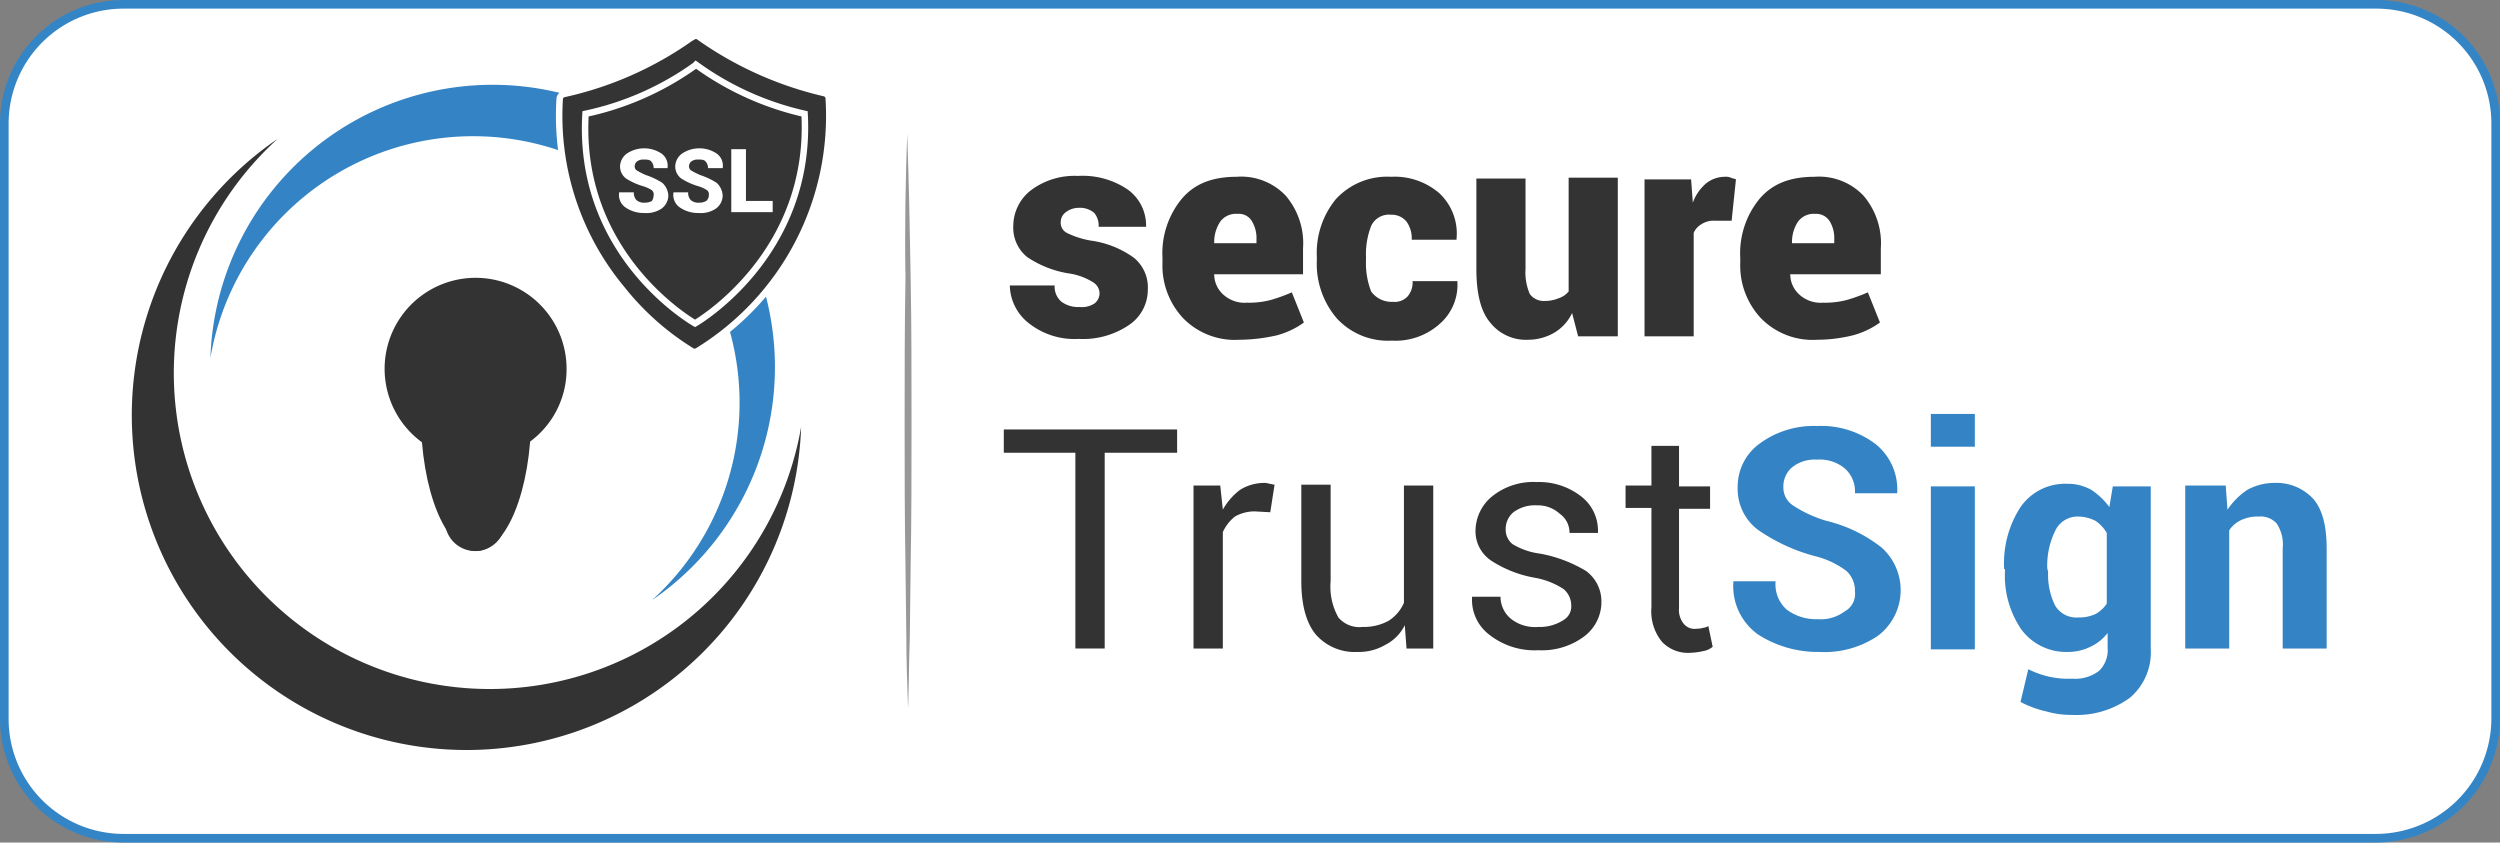 <svg xmlns="http://www.w3.org/2000/svg" viewBox="0 0 289.9 97.7">
  <rect x="0" y="0" width="289.9" height="97.7" fill="#808080" stroke="none"/>
  <defs>
    <style>
      .cls-1, .cls-7 {
        fill: #fff;
      }

      .cls-1 {
        stroke: #3485c6;
      }

      .cls-1, .cls-5 {
        stroke-miterlimit: 10;
      }

      .cls-2 {
        fill: #333;
      }

      .cls-3 {
        fill: #3484c5;
      }

      .cls-4 {
        fill: #989898;
      }

      .cls-5 {
        fill: #343434;
        stroke: #fff;
        stroke-width: 0.75px;
      }

      .cls-6 {
        fill: none;
      }
    </style>
  </defs>
  <title>Fichier 1</title>
  <g id="Calque_2" data-name="Calque 2">
    <g id="Calque_1-2" data-name="Calque 1">
      <g>
        <path class="cls-1" d="M275.5,97.2H14.3A13.83,13.83,0,0,1,.5,83.4V14.3A13.83,13.83,0,0,1,14.3.5H275.6a13.83,13.83,0,0,1,13.8,13.8V83.4A13.91,13.91,0,0,1,275.5,97.2Z"/>
        <g id="texte">
          <path class="cls-2" d="M136.5,52.5h-8.4V75.2h-3.4V52.5h-8.3V49.8h20.1Z"/>
          <path class="cls-2" d="M147.3,59.4l-1.8-.1a4.65,4.65,0,0,0-2.3.6,4.89,4.89,0,0,0-1.4,1.8V75.2h-3.4V56.3h3.1l.3,2.8a7.4,7.4,0,0,1,2-2.3,5.3,5.3,0,0,1,2.7-.8,1.7,1.7,0,0,1,.7.1c.2,0,.4.1.6.1Z"/>
          <path class="cls-2" d="M162.9,72.5a5.12,5.12,0,0,1-2.3,2.3,6.09,6.09,0,0,1-3.2.8,6,6,0,0,1-4.8-2c-1.1-1.3-1.7-3.4-1.7-6.2V56.2h3.4V67.4a7.26,7.26,0,0,0,.9,4.2,3.18,3.18,0,0,0,2.8,1.1,6,6,0,0,0,3-.7,4.63,4.63,0,0,0,1.8-2.1V56.3h3.4V75.2h-3.1Z"/>
          <path class="cls-2" d="M182.2,70.2a2.46,2.46,0,0,0-.9-1.9A8.89,8.89,0,0,0,178,67a13.55,13.55,0,0,1-5.1-2,4.1,4.1,0,0,1-1.8-3.5,5.21,5.21,0,0,1,2-4,7.6,7.6,0,0,1,5.1-1.6,7.93,7.93,0,0,1,5.2,1.7,5,5,0,0,1,1.9,4.1v.1H182a2.66,2.66,0,0,0-1.1-2.2,3.78,3.78,0,0,0-2.7-1,4.14,4.14,0,0,0-2.7.8,2.52,2.52,0,0,0-.9,2,2.14,2.14,0,0,0,.8,1.7,8.11,8.11,0,0,0,3.2,1.1,15.88,15.88,0,0,1,5.3,2,4.36,4.36,0,0,1,1.8,3.5,5,5,0,0,1-2,4.1,8.17,8.17,0,0,1-5.3,1.6,8.47,8.47,0,0,1-5.7-1.8,5.06,5.06,0,0,1-2-4.3v-.1H174a3.31,3.31,0,0,0,1.4,2.7,4.55,4.55,0,0,0,3,.8,5,5,0,0,0,2.9-.8A1.82,1.82,0,0,0,182.2,70.2Z"/>
          <path class="cls-2" d="M194.7,51.8v4.6h3.6V59h-3.6V70.5a2.55,2.55,0,0,0,.6,1.9,1.65,1.65,0,0,0,1.5.5,2,2,0,0,0,.7-.1,1.42,1.42,0,0,0,.6-.2l.5,2.4a2.22,2.22,0,0,1-1.1.5,7.72,7.72,0,0,1-1.5.2,4.16,4.16,0,0,1-3.3-1.3,5.63,5.63,0,0,1-1.2-4V58.9h-3V56.3h3V51.7h3.2Z"/>
          <path class="cls-3" d="M215.1,68.6a3.1,3.1,0,0,0-1-2.4,10,10,0,0,0-3.6-1.7,21,21,0,0,1-6.7-3.1,5.94,5.94,0,0,1-2.3-4.9,6.17,6.17,0,0,1,2.6-5.1,10.58,10.58,0,0,1,6.6-2,10.43,10.43,0,0,1,6.8,2.1,6.73,6.73,0,0,1,2.5,5.6v.1h-4.9a3.56,3.56,0,0,0-1.2-2.9,4.55,4.55,0,0,0-3.2-1,4.2,4.2,0,0,0-2.9.9,2.9,2.9,0,0,0-1,2.3,2.48,2.48,0,0,0,1.1,2.1,14.43,14.43,0,0,0,3.9,1.8,16.61,16.61,0,0,1,6.4,3.1,6.63,6.63,0,0,1-.4,10.2,11,11,0,0,1-6.8,1.9,12.84,12.84,0,0,1-7.1-2,6.87,6.87,0,0,1-2.9-6.1v-.1h4.9a3.9,3.9,0,0,0,1.3,3.3,5.72,5.72,0,0,0,3.6,1.1,4.59,4.59,0,0,0,3.1-.9A2.29,2.29,0,0,0,215.1,68.6Z"/>
          <path class="cls-3" d="M229,51.8h-5.1V48H229Zm0,23.5h-5.1V56.4H229Z"/>
          <path class="cls-3" d="M232.4,66a12,12,0,0,1,1.9-7.2,6.29,6.29,0,0,1,5.4-2.7,5.55,5.55,0,0,1,2.8.7,8,8,0,0,1,2.1,2l.4-2.4h4.4V75.2a6.91,6.91,0,0,1-2.4,5.7,10.49,10.49,0,0,1-6.7,2,10.32,10.32,0,0,1-3-.4,12.13,12.13,0,0,1-3-1.1l.9-3.8a10.24,10.24,0,0,0,5.1,1.1,4.59,4.59,0,0,0,3.1-.9,3.34,3.34,0,0,0,1-2.7V73.4a5.26,5.26,0,0,1-2,1.6,5.83,5.83,0,0,1-2.6.6,6.46,6.46,0,0,1-5.4-2.6,11,11,0,0,1-1.9-6.8V66Zm5.1.3a8.11,8.11,0,0,0,.8,3.9,2.87,2.87,0,0,0,2.7,1.4,4.48,4.48,0,0,0,2-.4,3.74,3.74,0,0,0,1.3-1.2V61.8a4.36,4.36,0,0,0-1.3-1.4,4.55,4.55,0,0,0-2-.5,2.85,2.85,0,0,0-2.7,1.7,9.14,9.14,0,0,0-.9,4.3Z"/>
          <path class="cls-3" d="M258.1,56.4l.2,2.7a8.39,8.39,0,0,1,2.3-2.3,6.5,6.5,0,0,1,3.1-.8,5.8,5.8,0,0,1,4.5,1.8c1.1,1.2,1.6,3.2,1.6,5.8V75.2h-5.1V63.6a4.42,4.42,0,0,0-.7-2.9,2.52,2.52,0,0,0-2.1-.8,4.48,4.48,0,0,0-2,.4,3.33,3.33,0,0,0-1.4,1.2V75.2h-5.1V56.3h4.7Z"/>
        </g>
        <g id="forme">
          <path class="cls-2" d="M65.7,42.8a10.55,10.55,0,1,0-14.1,9.9v7.7a3.5,3.5,0,0,0,7,0h0V52.7A10.42,10.42,0,0,0,65.7,42.8Z"/>
          <ellipse class="cls-2" cx="55.2" cy="48.1" rx="6.4" ry="15.8"/>
          <path class="cls-2" d="M32.2,16.1A38.82,38.82,0,1,0,92.9,49.5,36.64,36.64,0,1,1,32.2,16.1Z"/>
          <path class="cls-3" d="M75.6,69.6A32.74,32.74,0,1,0,24.4,41.5,30.9,30.9,0,1,1,75.6,69.6Z"/>
        </g>
        <g>
          <path class="cls-2" d="M127.5,33.9a1.55,1.55,0,0,0-.8-1.2,7.19,7.19,0,0,0-2.8-1,12,12,0,0,1-4.8-1.9,4.38,4.38,0,0,1-1.6-3.6,5.26,5.26,0,0,1,2-4.1,8.41,8.41,0,0,1,5.5-1.7,9.29,9.29,0,0,1,5.8,1.6,5.12,5.12,0,0,1,2.1,4.2v.1h-5.5a2.35,2.35,0,0,0-.5-1.6,2.54,2.54,0,0,0-1.8-.6,2.46,2.46,0,0,0-1.5.5,1.43,1.43,0,0,0-.6,1.2,1.31,1.31,0,0,0,.7,1.2,10,10,0,0,0,2.8.9,11.09,11.09,0,0,1,5,2,4.44,4.44,0,0,1,1.6,3.7,4.92,4.92,0,0,1-2.2,4.1,9.48,9.48,0,0,1-5.8,1.6,8.55,8.55,0,0,1-5.9-1.9,5.7,5.7,0,0,1-2.1-4.2v-.1h5.2a2.27,2.27,0,0,0,.8,1.9,3.28,3.28,0,0,0,2.1.6,2.67,2.67,0,0,0,1.7-.4A1.49,1.49,0,0,0,127.5,33.9Z"/>
          <path class="cls-2" d="M143.7,39.4a8.37,8.37,0,0,1-6.5-2.5,8.92,8.92,0,0,1-2.4-6.4v-.6a9.94,9.94,0,0,1,2.2-6.8c1.5-1.8,3.6-2.6,6.4-2.6a7.11,7.11,0,0,1,5.7,2.2,8.49,8.49,0,0,1,2,6.1v3H140.8v.1a3.17,3.17,0,0,0,1.1,2.3,3.67,3.67,0,0,0,2.7.9,10.06,10.06,0,0,0,2.7-.3,19.46,19.46,0,0,0,2.5-.9l1.4,3.5a9.55,9.55,0,0,1-3.2,1.5A20.24,20.24,0,0,1,143.7,39.4Zm-.2-14.6a2.26,2.26,0,0,0-2,.9,4.27,4.27,0,0,0-.7,2.4v.1h4.9v-.4a3.81,3.81,0,0,0-.5-2.1A1.75,1.75,0,0,0,143.5,24.8Z"/>
          <path class="cls-2" d="M161.5,35a2.06,2.06,0,0,0,1.7-.6,2.44,2.44,0,0,0,.6-1.8H169v.1a6,6,0,0,1-2.1,4.9,7.68,7.68,0,0,1-5.5,1.9,8.07,8.07,0,0,1-6.4-2.6,9.72,9.72,0,0,1-2.3-6.7v-.4a9.84,9.84,0,0,1,2.2-6.7,8.07,8.07,0,0,1,6.4-2.6,7.93,7.93,0,0,1,5.6,1.9,6.4,6.4,0,0,1,2,5.3v.1h-5.2a3.28,3.28,0,0,0-.6-2.1,2.2,2.2,0,0,0-1.8-.8,2.27,2.27,0,0,0-2.3,1.3,9,9,0,0,0-.6,3.6v.4a9,9,0,0,0,.6,3.6A2.91,2.91,0,0,0,161.5,35Z"/>
          <path class="cls-2" d="M182.3,36.3a5.23,5.23,0,0,1-2.1,2.3,6.11,6.11,0,0,1-3,.8,5.29,5.29,0,0,1-4.4-2c-1.1-1.3-1.6-3.4-1.6-6.2V20.7h5.7V31.2a6.24,6.24,0,0,0,.5,2.9,2,2,0,0,0,1.7.8,4.15,4.15,0,0,0,1.6-.3,2.55,2.55,0,0,0,1.2-.8V20.6h5.7V39H183Z"/>
          <path class="cls-2" d="M200.8,25.6h-1.9a2.54,2.54,0,0,0-1.6.4,2.19,2.19,0,0,0-.9,1V39h-5.7V20.8h5.4l.2,2.7a5.34,5.34,0,0,1,1.5-2.2,3.49,3.49,0,0,1,2.2-.8,1.48,1.48,0,0,1,.7.1c.2.1.4.1.6.2Z"/>
          <path class="cls-2" d="M210.7,39.4a8.37,8.37,0,0,1-6.5-2.5,8.92,8.92,0,0,1-2.4-6.4v-.6a9.94,9.94,0,0,1,2.2-6.8c1.5-1.8,3.6-2.6,6.4-2.6a7.11,7.11,0,0,1,5.7,2.2,8.49,8.49,0,0,1,2,6.1v3H207.6v.1a3.17,3.17,0,0,0,1.1,2.3,3.67,3.67,0,0,0,2.7.9,10.06,10.06,0,0,0,2.7-.3,19.46,19.46,0,0,0,2.5-.9l1.4,3.5a9.55,9.55,0,0,1-3.2,1.5A17.71,17.71,0,0,1,210.7,39.4Zm-.2-14.6a2.26,2.26,0,0,0-2,.9,4.27,4.27,0,0,0-.7,2.4v.1h4.9v-.4a3.81,3.81,0,0,0-.5-2.1A1.85,1.85,0,0,0,210.5,24.8Z"/>
        </g>
        <path class="cls-4" d="M105.2,15.5c.2,5.6.3,11.1.4,16.7s.1,11.1.1,16.7,0,11.1-.1,16.7l-.1,8.3c-.1,2.8-.1,5.6-.2,8.3-.1-2.8-.2-5.6-.2-8.3l-.1-8.3c-.1-5.6-.1-11.1-.1-16.7s0-11.1.1-16.7C104.9,26.6,105,21.1,105.2,15.5Z"/>
        <path class="cls-5" d="M93.3,13.2c.9,16.5-12.7,24.3-12.7,24.3h0S66.9,29.8,67.9,13.2A34,34,0,0,0,80.6,7.6l.1-.1a34.19,34.19,0,0,0,12.6,5.7ZM80.9,40.7h0a.76.76,0,0,1-.4.1.37.37,0,0,1-.3-.1,31.23,31.23,0,0,1-8.1-7.2,31.37,31.37,0,0,1-7.2-22,.63.63,0,0,1,.5-.6A40.48,40.48,0,0,0,80.1,4.4h0l.2-.1a.6.6,0,0,1,.8,0,41.25,41.25,0,0,0,14.5,6.5.63.63,0,0,1,.5.6A32,32,0,0,1,80.9,40.7Z"/>
        <rect class="cls-6" x="64.9" y="4.3" width="26.5" height="30.8"/>
        <g>
          <path class="cls-7" d="M75.8,22.6a.6.6,0,0,0-.3-.6,3.92,3.92,0,0,0-.9-.4,7.66,7.66,0,0,1-2-.9,1.75,1.75,0,0,1-.7-1.4,1.9,1.9,0,0,1,.8-1.5,3.63,3.63,0,0,1,4,0,1.72,1.72,0,0,1,.7,1.7H75.8a1.14,1.14,0,0,0-.3-.8c-.2-.2-.5-.2-.9-.2a1.17,1.17,0,0,0-.7.2.71.71,0,0,0-.3.6.55.55,0,0,0,.3.5,8.92,8.92,0,0,0,1,.5,8.49,8.49,0,0,1,1.9.9,2.13,2.13,0,0,1,.7,1.5,1.9,1.9,0,0,1-.8,1.5,3.15,3.15,0,0,1-2,.5,3.7,3.7,0,0,1-2.1-.6,1.76,1.76,0,0,1-.8-1.8h1.7a1.22,1.22,0,0,0,.3.9,1.33,1.33,0,0,0,1,.3,1.55,1.55,0,0,0,.8-.2A1.45,1.45,0,0,0,75.8,22.6Z"/>
          <path class="cls-7" d="M82.2,22.6a.6.6,0,0,0-.3-.6,3.92,3.92,0,0,0-.9-.4,7.66,7.66,0,0,1-2-.9,1.75,1.75,0,0,1-.7-1.4,1.9,1.9,0,0,1,.8-1.5,3.63,3.63,0,0,1,4,0,1.72,1.72,0,0,1,.7,1.7H82.1a1.14,1.14,0,0,0-.3-.8c-.2-.2-.5-.2-.9-.2a1.17,1.17,0,0,0-.7.2.71.71,0,0,0-.3.6.55.55,0,0,0,.3.5,8.92,8.92,0,0,0,1,.5,8.49,8.49,0,0,1,1.9.9,2.13,2.13,0,0,1,.7,1.5,1.9,1.9,0,0,1-.8,1.5,3.15,3.15,0,0,1-2,.5,3.7,3.7,0,0,1-2.1-.6,1.76,1.76,0,0,1-.8-1.8h1.7a1.22,1.22,0,0,0,.3.9,1.33,1.33,0,0,0,1,.3,1.55,1.55,0,0,0,.8-.2A.91.91,0,0,0,82.2,22.6Z"/>
          <path class="cls-7" d="M86.5,23.3h3.1v1.3H84.8V17.3h1.7Z"/>
        </g>
      </g>
    </g>
  </g>
</svg>
